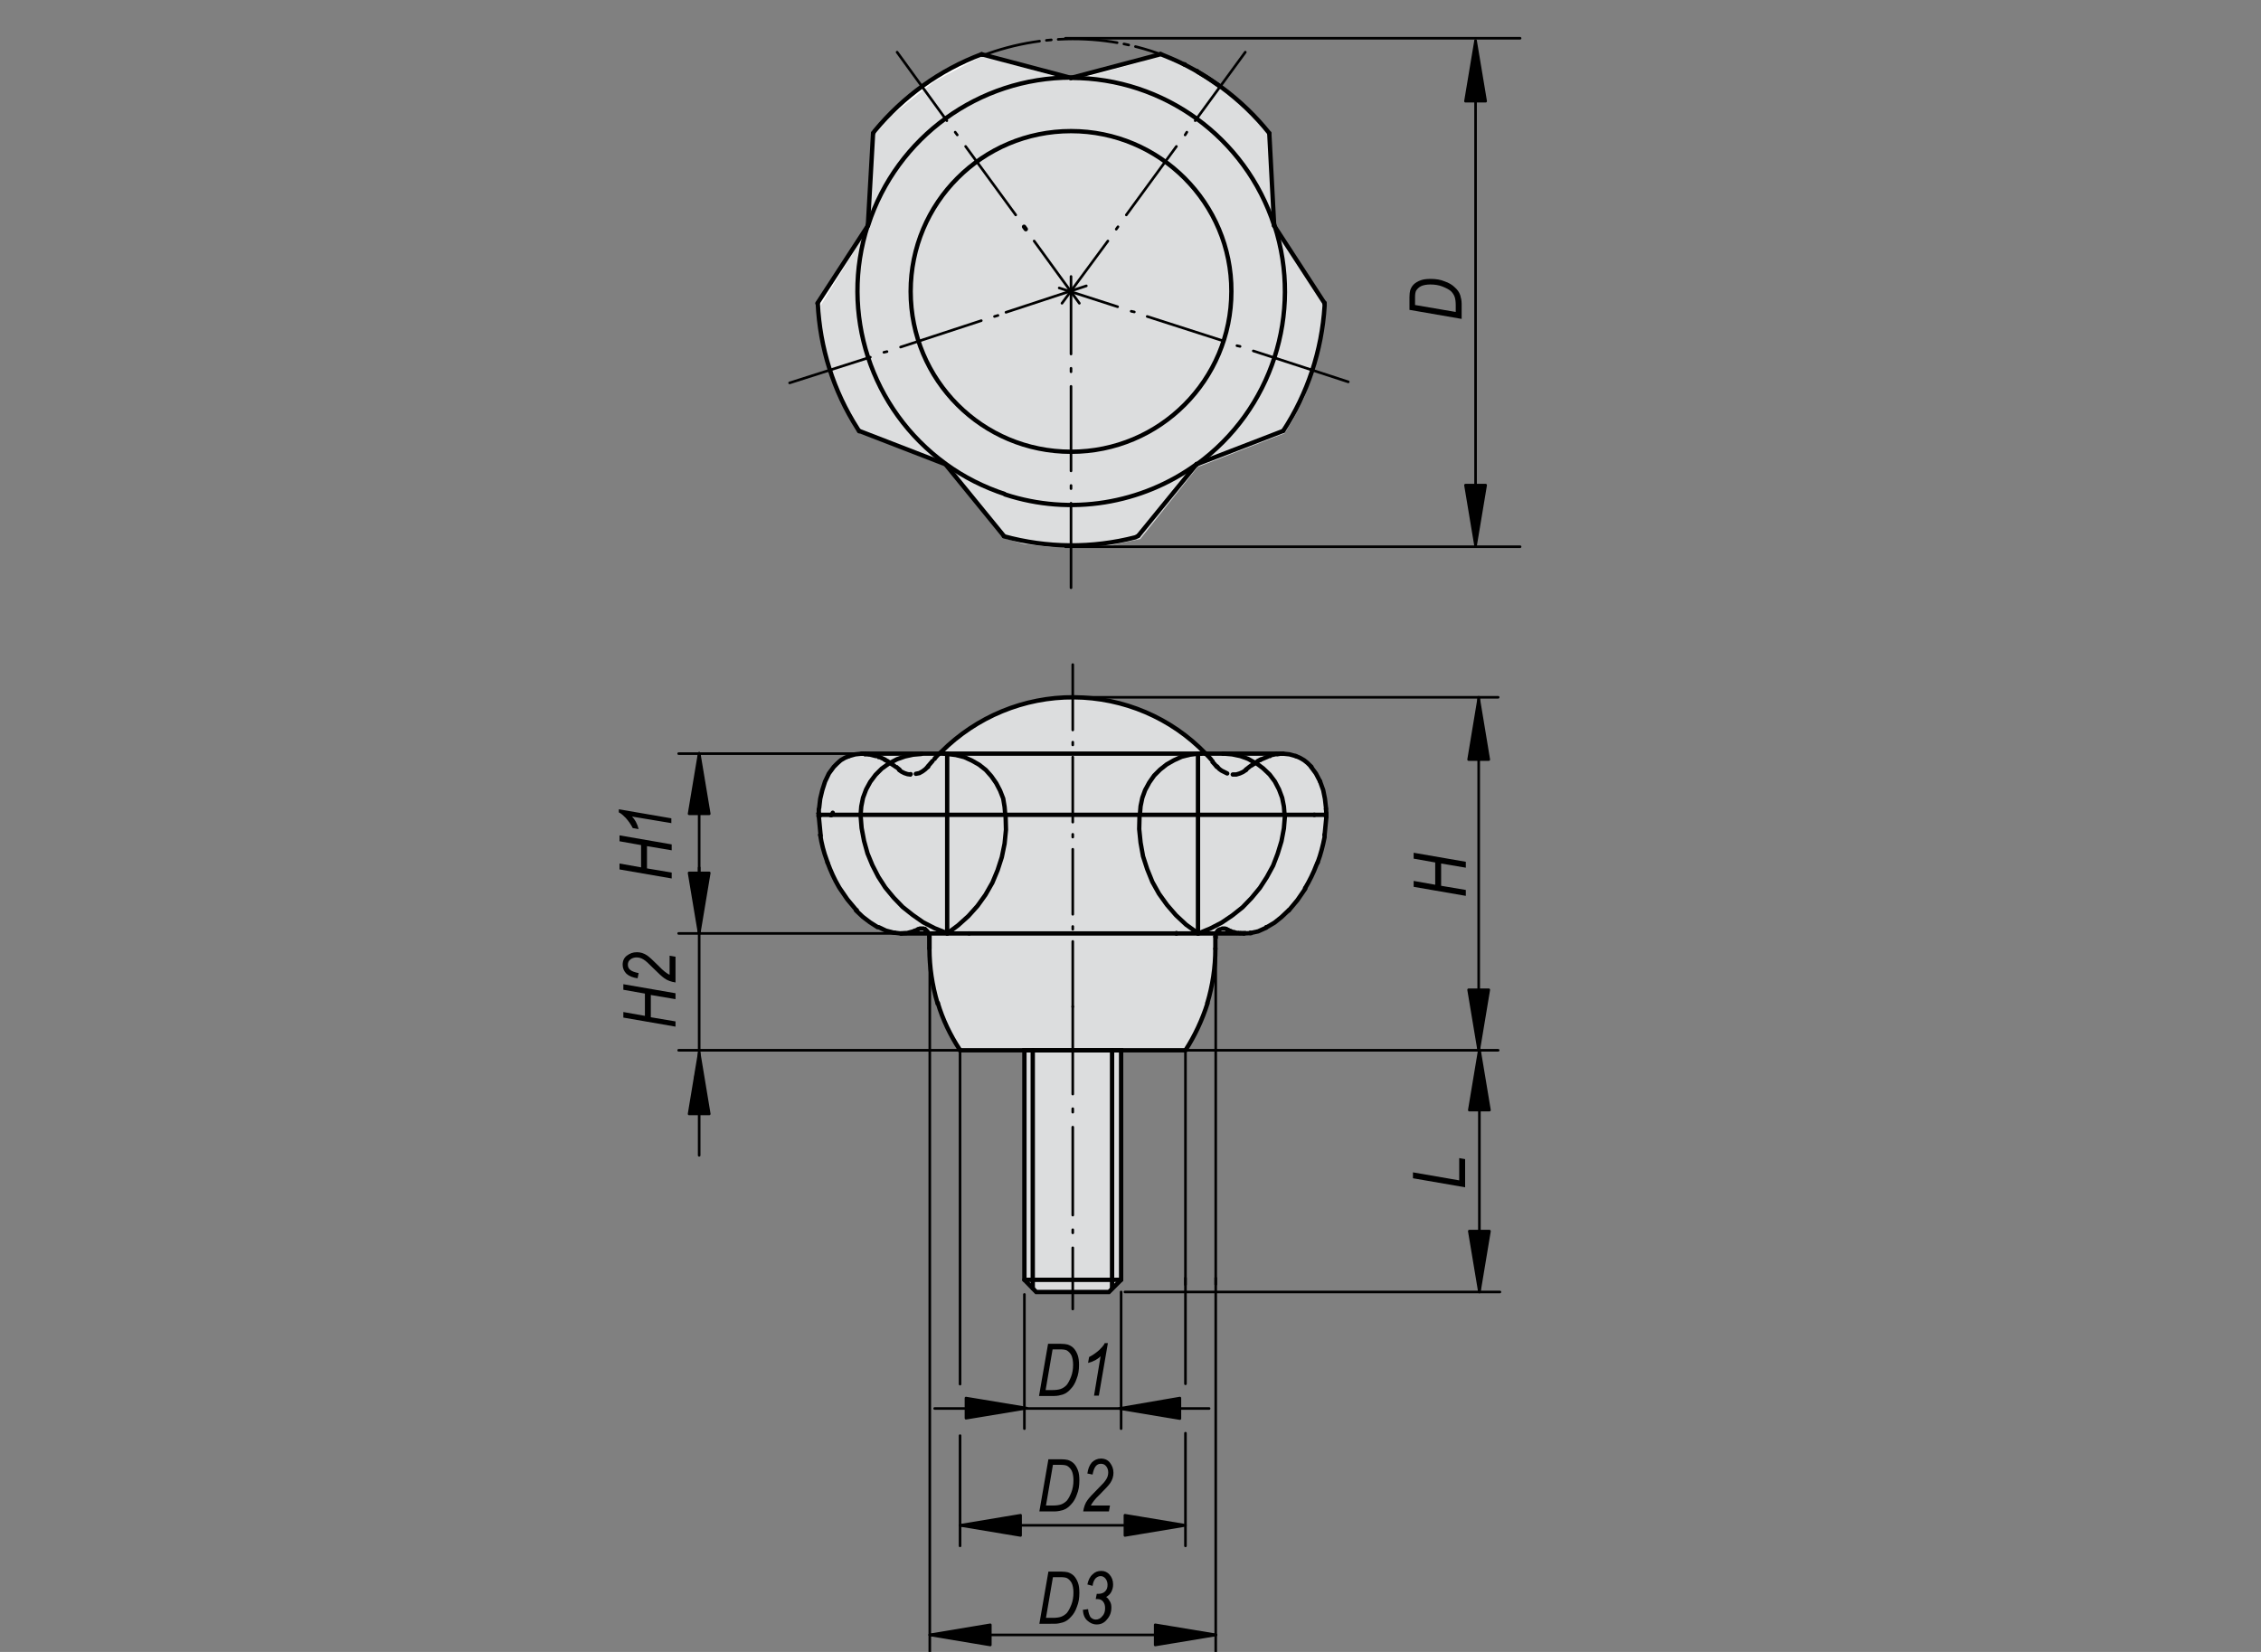 <?xml version="1.0" encoding="utf-8"?>
<!-- Generator: Adobe Illustrator 16.0.3, SVG Export Plug-In . SVG Version: 6.00 Build 0)  -->
<!DOCTYPE svg PUBLIC "-//W3C//DTD SVG 1.1//EN" "http://www.w3.org/Graphics/SVG/1.1/DTD/svg11.dtd">
<svg version="1.1" id="K0255-06253-501015X20" xmlns="http://www.w3.org/2000/svg" xmlns:xlink="http://www.w3.org/1999/xlink"
	 x="0px" y="0px" width="650px" height="475px" viewBox="0 0 650 475" enable-background="new 0 0 650 475" xml:space="preserve">
<rect x="0" y="0" width="650" height="475" fill="#808080" stroke="none"/>
<polygon fill="#FFFFFF" points="379.9,226.7 378.1,221.5 373.7,217.9 370.4,216.7 365.2,216.4 346.4,216.4 341.9,212.5 337.1,208.7 
	331.5,205.8 327,203.8 321,201.8 314.6,200.5 308.3,200.6 304.6,200.6 299.7,201.3 294.7,202.3 289.7,203.8 285.8,205.6 
	280.3,208.5 275.1,212.5 271.1,215.5 269.6,216.4 264.6,216.2 247,216.4 244.2,217.2 241.2,219 238.8,222.2 237,225.6 235.6,229.9 
	235.5,234.1 235.8,240.6 238,247.7 240.1,253.2 245,260 249.5,264.7 254.7,267.7 259.7,268.4 267.3,268.8 267.3,277.8 268.3,282.8 
	269.9,290.5 272.6,295.5 273.8,298 276.3,302.1 294.3,302.1 294.5,366.8 298,371.4 318.7,371.4 322.4,366.8 322.4,302.1 
	340.8,302.1 343.6,297.2 346.6,290.3 348.1,284.3 349.1,279.6 349.3,272.8 349.3,268.6 358.7,268.4 364.9,266.1 370.2,261.9 
	374.9,255.7 378.8,247.8 380.4,241.8 381.4,234.1 "/>
<polygon fill="#FFFFFF" points="235.4,87.2 235.4,94 237.1,101.2 238.8,106.7 241.4,113.4 245.1,121.1 246.8,123.7 271.6,133.4 
	288.7,154.1 293.8,155.6 301,156.5 309.7,156.6 317.8,156.3 327.3,154.3 343.9,133.5 368.8,123.8 371.3,119.8 374.5,113.4 
	376.7,107.4 379,98.7 380.4,91 380.7,86.8 366.2,64.9 365,38.1 359.8,32.6 352.9,26.6 344.6,20.9 337.9,17.5 333.5,15.4 307.7,22.5 
	282,15.4 274.9,19 268.4,22.5 261,28.2 255.8,32.4 250.8,38.1 249.1,64.9 "/>
<polygon fill="#DCDDDE" points="379.9,226.7 378.1,221.5 373.7,217.9 370.4,216.7 365.2,216.4 346.4,216.4 341.9,212.5 337.1,208.7 
	331.5,205.8 327,203.8 321,201.8 314.6,200.5 308.3,200.6 304.6,200.6 299.7,201.3 294.7,202.3 289.7,203.8 285.8,205.6 
	280.3,208.5 275.1,212.5 271.1,215.5 269.6,216.4 264.6,216.2 247,216.4 244.2,217.2 241.2,219 238.8,222.2 237,225.6 235.6,229.9 
	235.5,234.1 235.8,240.6 238,247.7 240.1,253.2 245,260 249.5,264.7 254.7,267.7 259.7,268.4 267.3,268.8 267.3,277.8 268.3,282.8 
	269.9,290.5 272.6,295.5 273.8,298 276.3,302.1 294.3,302.1 294.5,366.8 298,371.4 318.7,371.4 322.4,366.8 322.4,302.1 
	340.8,302.1 343.6,297.2 346.6,290.3 348.1,284.3 349.1,279.6 349.3,272.8 349.3,268.6 358.7,268.4 364.9,266.1 370.2,261.9 
	374.9,255.7 378.8,247.8 380.4,241.8 381.4,234.1 "/>
<polygon fill="#DCDDDE" points="235.9,87.9 235.9,94.8 237.5,102 239.2,107.5 241.9,114.2 245.6,121.9 247.2,124.4 272,134.1 
	289.1,154.9 294.3,156.4 301.5,157.2 310.2,157.4 318.2,157 327.8,155 344.3,134.3 369.3,124.6 371.8,120.5 375,114.2 377.1,108.2 
	379.5,99.4 380.8,91.8 381.2,87.6 366.6,65.6 365.4,38.9 360.2,33.3 353.4,27.3 345,21.6 338.3,18.3 334,16.1 308.2,23.3 
	282.4,16.1 275.4,19.8 268.8,23.3 261.5,29 256.3,33.2 251.3,38.9 249.6,65.6 "/>
<path fill="none" stroke="#000000" stroke-width="1.25" stroke-linecap="round" stroke-miterlimit="1.5" d="M307.9,37.7
	c-25.5,0-46.1,20.6-46.1,46.1c0,25.5,20.6,46.1,46.1,46.1c25.5,0,46.1-20.6,46.1-46.1C354.1,58.4,333.4,37.7,307.9,37.7"/>
<line fill="none" stroke="#000000" stroke-width="1.25" stroke-linecap="round" stroke-miterlimit="1.5" x1="249.5" y1="64.9" x2="251" y2="38.3"/>
<line fill="none" stroke="#000000" stroke-width="1.25" stroke-linecap="round" stroke-miterlimit="1.5" x1="249.5" y1="64.9" x2="235" y2="87.2"/>
<line fill="none" stroke="#000000" stroke-width="1.25" stroke-linecap="round" stroke-miterlimit="1.5" x1="271.8" y1="133.5" x2="247" y2="123.9"/>
<line fill="none" stroke="#000000" stroke-width="1.25" stroke-linecap="round" stroke-miterlimit="1.5" x1="344" y1="133.5" x2="327.2" y2="154.1"/>
<line fill="none" stroke="#000000" stroke-width="1.25" stroke-linecap="round" stroke-miterlimit="1.5" x1="366.3" y1="64.9" x2="380.8" y2="87.2"/>
<line fill="none" stroke="#000000" stroke-width="1.25" stroke-linecap="round" stroke-miterlimit="1.5" x1="307.9" y1="22.4" x2="333.6" y2="15.6"/>
<line fill="none" stroke="#000000" stroke-width="1.25" stroke-linecap="round" stroke-miterlimit="1.5" x1="271.8" y1="133.5" x2="288.6" y2="154.1"/>
<line fill="none" stroke="#000000" stroke-width="1.25" stroke-linecap="round" stroke-miterlimit="1.5" x1="344" y1="133.5" x2="368.9" y2="123.9"/>
<line fill="none" stroke="#000000" stroke-width="1.25" stroke-linecap="round" stroke-miterlimit="1.5" x1="366.3" y1="64.9" x2="364.9" y2="38.3"/>
<line fill="none" stroke="#000000" stroke-width="1.25" stroke-linecap="round" stroke-miterlimit="1.5" x1="307.9" y1="22.4" x2="282.2" y2="15.6"/>
<path fill="none" stroke="#000000" stroke-width="1.25" stroke-linecap="round" stroke-miterlimit="1.5" d="M368.9,123.9
	c7-10.7,11.1-23.1,11.9-35.9l0-0.9"/>
<path fill="none" stroke="#000000" stroke-width="1.25" stroke-linecap="round" stroke-miterlimit="1.5" d="M364.9,38.3
	c-8-10-18.5-17.7-30.4-22.4l-0.9-0.4"/>
<path fill="none" stroke="#000000" stroke-width="1.25" stroke-linecap="round" stroke-miterlimit="1.5" d="M282.2,15.6
	c-12,4.5-22.5,12.1-30.7,22l-0.5,0.7"/>
<path fill="none" stroke="#000000" stroke-width="1.25" stroke-linecap="round" stroke-miterlimit="1.5" d="M235.1,87.2
	c0.6,12.8,4.5,25.2,11.4,36l0.5,0.8"/>
<path fill="none" stroke="#000000" stroke-width="1.25" stroke-linecap="round" stroke-miterlimit="1.5" d="M288.6,154.2
	c12.4,3.4,25.4,3.5,37.8,0.3l0.8-0.4"/>
<path fill="none" stroke="#000000" stroke-width="1.25" stroke-linecap="round" stroke-miterlimit="1.5" d="M237.9,248
	c0.9,2.4,1.9,4.7,3.2,6.9l0.3,0.5l2.2,3.2l2.5,3l0.2,0.1"/>
<polyline fill="none" stroke="#000000" stroke-width="1.25" stroke-linecap="round" stroke-miterlimit="1.5" points="246.1,261.8 
	248,263.6 250.1,265.2 252.3,266.6 252.6,266.6 254.7,267.6 257,268.2 257.2,268.2 "/>
<path fill="none" stroke="#000000" stroke-width="1.25" stroke-linecap="round" stroke-miterlimit="1.5" d="M235.8,240.1
	c0.4,2.5,1,4.9,1.9,7.3l0.2,0.6"/>
<path fill="none" stroke="#000000" stroke-width="1.25" stroke-linecap="round" stroke-miterlimit="1.5" d="M378.8,248
	c0.9-2.4,1.5-4.8,2-7.3l0-0.7"/>
<path fill="none" stroke="#000000" stroke-width="1.25" stroke-linecap="round" stroke-miterlimit="1.5" d="M375.2,255.4
	c1.3-2.2,2.4-4.4,3.3-6.8l0.3-0.6"/>
<polyline fill="none" stroke="#000000" stroke-width="1.25" stroke-linecap="round" stroke-miterlimit="1.5" points="370.5,261.8 
	373,258.8 375.2,255.6 375.2,255.4 "/>
<polyline fill="none" stroke="#000000" stroke-width="1.25" stroke-linecap="round" stroke-miterlimit="1.5" points="364.2,266.6 
	366.4,265.3 368.4,263.7 370.3,261.9 370.5,261.7 "/>
<polyline fill="none" stroke="#000000" stroke-width="1.25" stroke-linecap="round" stroke-miterlimit="1.5" points="359.4,268.3 
	361.7,267.8 363.9,266.8 364,266.6 "/>
<line fill="none" stroke="#000000" stroke-width="1.25" stroke-linecap="round" stroke-miterlimit="1.5" x1="259.1" y1="268.4" x2="267" y2="268.4"/>
<polyline fill="none" stroke="#000000" stroke-width="1.25" stroke-linecap="round" stroke-miterlimit="1.5" points="257.2,268.2 
	258.9,268.4 259.1,268.4 "/>
<polyline fill="none" stroke="#000000" stroke-width="1.25" stroke-linecap="round" stroke-miterlimit="1.5" points="267.2,269.3 
	267.2,269 267.1,268.6 267,268.4 267,268.4 "/>
<line fill="none" stroke="#000000" stroke-width="1.25" stroke-linecap="round" stroke-miterlimit="1.5" x1="267.2" y1="269.3" x2="267.2" y2="272.8"/>
<polyline fill="none" stroke="#000000" stroke-width="1.25" stroke-linecap="round" stroke-miterlimit="1.5" points="349.6,268.4 
	349.5,268.7 349.5,269 349.5,269.3 349.4,269.3 "/>
<polyline fill="none" stroke="#000000" stroke-width="1.25" stroke-linecap="round" stroke-miterlimit="1.5" points="357.6,268.4 
	359.4,268.3 359.4,268.2 "/>
<line fill="none" stroke="#000000" stroke-width="1.25" stroke-linecap="round" stroke-miterlimit="1.5" x1="349.6" y1="268.4" x2="357.6" y2="268.4"/>
<polyline fill="none" stroke="#000000" stroke-width="1.25" stroke-linecap="round" stroke-miterlimit="1.5" points="235.4,234.8 
	235.9,240 235.8,240 "/>
<polyline fill="none" stroke="#000000" stroke-width="1.25" stroke-linecap="round" stroke-miterlimit="1.5" points="327.6,234.4 
	327.5,238.4 327.9,242.3 328.6,246.2 329.8,249.9 331.3,253.6 333.2,257 335.5,260.2 338.1,263.2 341,265.9 344.2,268.2 
	344.4,268.4 "/>
<polyline fill="none" stroke="#000000" stroke-width="1.25" stroke-linecap="round" stroke-miterlimit="1.5" points="272.3,268.4 
	275.4,266.1 278.4,263.4 281,260.5 283.3,257.3 285.3,253.8 286.8,250.2 288,246.5 288.8,242.6 289.2,238.6 289.1,234.7 289,234.3 
	"/>
<polyline fill="none" stroke="#000000" stroke-width="1.25" stroke-linecap="round" stroke-miterlimit="1.5" points="344.5,268.4 
	347.9,267 351.2,265.3 354.3,263.2 357.2,260.9 359.8,258.2 362.2,255.3 364.2,252.2 366,248.9 367.3,245.5 368.4,241.9 
	369.1,238.2 369.4,234.5 369.2,234.3 "/>
<polyline fill="none" stroke="#000000" stroke-width="1.25" stroke-linecap="round" stroke-miterlimit="1.5" points="247.4,234.4 
	247.7,238.1 248.4,241.8 249.4,245.4 250.8,248.8 252.5,252.1 254.5,255.2 256.9,258.1 259.5,260.8 262.4,263.1 265.4,265.2 
	268.7,266.9 272.2,268.3 272.3,268.4 "/>
<polyline fill="none" stroke="#000000" stroke-width="1.25" stroke-linecap="round" stroke-miterlimit="1.5" points="380.8,240.1 
	381.3,235 381.3,234.8 "/>
<polyline fill="none" stroke="#000000" stroke-width="1.25" stroke-linecap="round" stroke-miterlimit="1.5" points="267,268.4 
	272.3,268.4 278.6,268.4 "/>
<line fill="none" stroke="#000000" stroke-width="1.25" stroke-linecap="round" stroke-miterlimit="1.5" x1="344.4" y1="268.4" x2="349.6" y2="268.4"/>
<line fill="none" stroke="#000000" stroke-width="1.25" stroke-linecap="round" stroke-miterlimit="1.5" x1="344.4" y1="268.4" x2="344.4" y2="234.3"/>
<line fill="none" stroke="#000000" stroke-width="1.25" stroke-linecap="round" stroke-miterlimit="1.5" x1="272.3" y1="268.4" x2="272.3" y2="234.3"/>
<polyline fill="none" stroke="#000000" stroke-width="1.25" stroke-linecap="round" stroke-miterlimit="1.5" points="235.7,234.3 
	235.6,234.3 235.6,234.4 235.5,234.4 235.4,234.5 235.4,234.5 235.3,234.6 235.3,234.7 235.3,234.8 235.3,234.9 235.3,234.9 
	235.3,234.8 "/>
<polyline fill="none" stroke="#000000" stroke-width="1.25" stroke-linecap="round" stroke-miterlimit="1.5" points="381.3,234.8 
	381.3,234.8 381.3,234.7 381.3,234.6 381.2,234.5 381.2,234.5 381.1,234.4 381,234.4 380.9,234.3 380.9,234.3 380.8,234.3 
	380.8,234.3 "/>
<polyline fill="none" stroke="#000000" stroke-width="1.25" stroke-linecap="round" stroke-miterlimit="1.5" points="238.8,234.4 
	238.9,234.4 239,234.3 239.1,234.3 239.2,234.2 239.3,234.1 239.3,234 239.4,233.9 239.4,233.8 239.4,233.7 239.4,233.7 "/>
<line fill="none" stroke="#000000" stroke-width="1.25" stroke-linecap="round" stroke-miterlimit="1.5" x1="377.8" y1="234.3" x2="377.9" y2="234.3"/>
<line fill="none" stroke="#000000" stroke-width="1.25" stroke-linecap="round" stroke-miterlimit="1.5" x1="344.4" y1="268.4" x2="338.2" y2="268.4"/>
<polyline fill="none" stroke="#000000" stroke-width="1.25" stroke-linecap="round" stroke-miterlimit="1.5" points="267.2,269.3 
	267.2,272.8 267.2,269.3 "/>
<line fill="none" stroke="#000000" stroke-width="1.25" stroke-linecap="round" stroke-miterlimit="1.5" x1="349.4" y1="269.3" x2="349.4" y2="272.8"/>
<path fill="none" stroke="#000000" stroke-width="1.25" stroke-linecap="round" stroke-miterlimit="1.5" d="M347.1,288.4
	c1.5-5,2.3-10.3,2.3-15.6l0,0"/>
<path fill="none" stroke="#000000" stroke-width="1.25" stroke-linecap="round" stroke-miterlimit="1.5" d="M340.8,302
	c2.7-4.2,4.8-8.7,6.3-13.4l0-0.1"/>
<line fill="none" stroke="#000000" stroke-width="1.25" stroke-linecap="round" stroke-miterlimit="1.5" x1="275.9" y1="302" x2="340.8" y2="302"/>
<line fill="none" stroke="#000000" stroke-width="1.25" stroke-linecap="round" stroke-miterlimit="1.5" x1="338.2" y1="268.4" x2="278.6" y2="268.4"/>
<path fill="none" stroke="#000000" stroke-width="1.25" stroke-linecap="round" stroke-miterlimit="1.5" d="M269.6,288.4
	c1.4,4.7,3.6,9.3,6.3,13.4l0.1,0.2"/>
<path fill="none" stroke="#000000" stroke-width="1.25" stroke-linecap="round" stroke-miterlimit="1.5" d="M267.2,272.8
	c0,5.3,0.8,10.5,2.3,15.6l0.1,0"/>
<polyline fill="none" stroke="#000000" stroke-width="1.25" stroke-linecap="round" stroke-miterlimit="1.5" points="244.1,217.4 
	245.9,216.9 247.8,216.7 247.8,216.7 "/>
<polyline fill="none" stroke="#000000" stroke-width="1.25" stroke-linecap="round" stroke-miterlimit="1.5" points="244.1,217.4 
	242.9,217.9 241.7,218.6 240.7,219.5 239.7,220.5 239.7,220.5 238.3,222.4 237.3,224.5 237.2,224.7 236.4,227.2 235.8,229.7 
	235.5,232.3 235.4,232.6 235.4,233.9 235.3,233.9 "/>
<polyline fill="none" stroke="#000000" stroke-width="1.25" stroke-linecap="round" stroke-miterlimit="1.5" points="372.5,217.4 
	370.7,216.9 368.8,216.7 368.8,216.7 "/>
<polyline fill="none" stroke="#000000" stroke-width="1.25" stroke-linecap="round" stroke-miterlimit="1.5" points="372.5,217.4 
	373.7,217.9 374.9,218.6 375.9,219.4 376.9,220.4 377,220.5 "/>
<polyline fill="none" stroke="#000000" stroke-width="1.25" stroke-linecap="round" stroke-miterlimit="1.5" points="379.5,224.7 
	380.4,227.2 380.9,229.7 381.2,232.3 381.2,232.6 "/>
<polyline fill="none" stroke="#000000" stroke-width="1.25" stroke-linecap="round" stroke-miterlimit="1.5" points="376.9,220.5 
	378.3,222.4 379.4,224.5 379.5,224.7 "/>
<line fill="none" stroke="#000000" stroke-width="1.25" stroke-linecap="round" stroke-miterlimit="1.5" x1="346.6" y1="216.7" x2="351.6" y2="216.7"/>
<path fill="none" stroke="#000000" stroke-width="1.25" stroke-linecap="round" stroke-miterlimit="1.5" d="M346.6,216.7
	c-9.9-10.3-23.6-16.1-37.9-16.2c-14.3-0.1-28,5.6-38.1,15.7l-0.6,0.5"/>
<line fill="none" stroke="#000000" stroke-width="1.25" stroke-linecap="round" stroke-miterlimit="1.5" x1="351.6" y1="216.7" x2="368.8" y2="216.7"/>
<polyline fill="none" stroke="#000000" stroke-width="1.25" stroke-linecap="round" stroke-miterlimit="1.5" points="381.2,232.6 
	381.3,233.9 381.3,233.9 "/>
<polyline fill="none" stroke="#000000" stroke-width="1.25" stroke-linecap="round" stroke-miterlimit="1.5" points="247.8,216.7 
	265,216.7 270,216.7 271.4,216.7 272.3,216.7 344.4,216.7 345.3,216.7 346.6,216.7 "/>
<line fill="none" stroke="#000000" stroke-width="1.25" stroke-linecap="round" stroke-miterlimit="1.5" x1="344.4" y1="234.3" x2="344.4" y2="216.7"/>
<line fill="none" stroke="#000000" stroke-width="1.25" stroke-linecap="round" stroke-miterlimit="1.5" x1="272.3" y1="216.7" x2="272.3" y2="216.7"/>
<line fill="none" stroke="#000000" stroke-width="1.25" stroke-linecap="round" stroke-miterlimit="1.5" x1="272.3" y1="216.7" x2="272.3" y2="234.3"/>
<polyline fill="none" stroke="#000000" stroke-width="1.25" stroke-linecap="round" stroke-miterlimit="1.5" points="345.3,216.7 
	344.7,216.7 344.4,216.7 "/>
<polyline fill="none" stroke="#000000" stroke-width="1.25" stroke-linecap="round" stroke-miterlimit="1.5" points="344.5,216.7 
	342.1,217 339.7,217.6 337.5,218.6 335.4,219.8 333.5,221.3 331.8,223 330.4,225 329.2,227.2 328.4,229.4 327.9,231.8 327.7,234.2 
	327.6,234.3 "/>
<polyline fill="none" stroke="#000000" stroke-width="1.25" stroke-linecap="round" stroke-miterlimit="1.5" points="289,234.4 
	288.8,232 288.4,229.6 287.5,227.3 286.4,225.2 285,223.2 283.4,221.4 281.5,219.9 279.4,218.7 277.2,217.7 274.8,217.1 
	272.4,216.8 272.3,216.7 271.6,216.7 271.4,216.7 "/>
<polyline fill="none" stroke="#000000" stroke-width="1.25" stroke-linecap="round" stroke-miterlimit="1.5" points="369.3,234.4 
	369.1,231.9 368.6,229.4 367.7,227 366.5,224.7 365,222.7 363.1,220.9 361.1,219.4 360.9,219.4 358.8,218.2 356.6,217.4 
	354.2,216.9 351.9,216.7 351.6,216.7 "/>
<polyline fill="none" stroke="#000000" stroke-width="1.25" stroke-linecap="round" stroke-miterlimit="1.5" points="247.4,234.4 
	247.6,231.9 248.1,229.4 249,227 250.2,224.8 251.7,222.8 253.5,221 255.6,219.5 255.8,219.4 257.9,218.3 260.2,217.5 262.5,217 
	264.8,216.8 265,216.7 "/>
<polyline fill="none" stroke="#000000" stroke-width="1.25" stroke-linecap="round" stroke-miterlimit="1.5" points="381.3,233.9 
	381.3,234 381.3,234.1 381.3,234.1 381.2,234.2 381.1,234.3 381.1,234.3 381,234.4 380.9,234.4 380.8,234.4 380.9,234.3 "/>
<polyline fill="none" stroke="#000000" stroke-width="1.25" stroke-linecap="round" stroke-miterlimit="1.5" points="235.7,234.3 
	235.7,234.3 235.6,234.3 235.5,234.2 235.5,234.2 235.5,234.1 235.4,234 235.4,234 235.4,233.9 235.4,233.8 235.3,233.9 "/>
<line fill="none" stroke="#000000" stroke-width="1.25" stroke-linecap="round" stroke-miterlimit="1.5" x1="235.8" y1="234.3" x2="381" y2="234.3"/>
<polyline fill="none" stroke="#000000" stroke-width="1.25" stroke-linecap="round" stroke-miterlimit="1.5" points="308.4,302 
	322.3,302 322.3,368 318.8,371.5 297.9,371.5 294.5,368 294.5,302 308.4,302 "/>
<line fill="none" stroke="#000000" stroke-width="1.25" stroke-linecap="round" stroke-miterlimit="1.5" x1="322.3" y1="368" x2="294.5" y2="368"/>
<polyline fill="none" stroke="#000000" stroke-width="1.25" stroke-linecap="round" stroke-miterlimit="1.5" points="262.7,267.8 
	263,267.6 263.1,267.6 "/>
<polyline fill="none" stroke="#000000" stroke-width="1.25" stroke-linecap="round" stroke-miterlimit="1.5" points="263.4,267.5 
	263.8,267.3 263.8,267.3 "/>
<polyline fill="none" stroke="#000000" stroke-width="1.25" stroke-linecap="round" stroke-miterlimit="1.5" points="259,268.4 
	260.3,268.3 260.5,268.3 "/>
<polyline fill="none" stroke="#000000" stroke-width="1.25" stroke-linecap="round" stroke-miterlimit="1.5" points="261.1,268.2 
	262.6,267.8 262.7,267.8 "/>
<polyline fill="none" stroke="#000000" stroke-width="1.25" stroke-linecap="round" stroke-miterlimit="1.5" points="352.8,267.3 
	353.1,267.4 353.2,267.5 "/>
<polyline fill="none" stroke="#000000" stroke-width="1.25" stroke-linecap="round" stroke-miterlimit="1.5" points="353.4,267.6 
	353.8,267.7 353.9,267.8 354.5,268 354.7,268 "/>
<polyline fill="none" stroke="#000000" stroke-width="1.25" stroke-linecap="round" stroke-miterlimit="1.5" points="355,268.1 
	355.8,268.3 355.8,268.2 356.4,268.3 356.5,268.3 "/>
<polyline fill="none" stroke="#000000" stroke-width="1.25" stroke-linecap="round" stroke-miterlimit="1.5" points="356.8,268.3 
	357.6,268.3 357.6,268.4 "/>
<polyline fill="none" stroke="#000000" stroke-width="1.25" stroke-linecap="round" stroke-miterlimit="1.5" points="267,268.4 
	266.8,268.1 266.6,267.8 266.4,267.6 266.1,267.3 266,267.4 "/>
<polyline fill="none" stroke="#000000" stroke-width="1.25" stroke-linecap="round" stroke-miterlimit="1.5" points="265.5,267 
	265.2,267 264.9,267 264.5,267 264.2,267.1 263.9,267.2 263.8,267.3 "/>
<polyline fill="none" stroke="#000000" stroke-width="1.25" stroke-linecap="round" stroke-miterlimit="1.5" points="352.8,267.3 
	352.5,267.1 352.1,267 351.8,267 351.4,267 351.4,267 "/>
<polyline fill="none" stroke="#000000" stroke-width="1.25" stroke-linecap="round" stroke-miterlimit="1.5" points="350.8,267.2 
	350.5,267.3 350.2,267.5 350,267.7 349.8,268 349.6,268.3 349.6,268.4 "/>
<polyline fill="none" stroke="#000000" stroke-width="1.25" stroke-linecap="round" stroke-miterlimit="1.5" points="254.4,218.4 
	252.7,217.6 252.6,217.7 "/>
<polyline fill="none" stroke="#000000" stroke-width="1.25" stroke-linecap="round" stroke-miterlimit="1.5" points="251.8,217.4 
	249.8,216.9 249.6,216.8 "/>
<polyline fill="none" stroke="#000000" stroke-width="1.25" stroke-linecap="round" stroke-miterlimit="1.5" points="367,216.8 
	365.2,217.2 365.1,217.4 "/>
<polyline fill="none" stroke="#000000" stroke-width="1.25" stroke-linecap="round" stroke-miterlimit="1.5" points="364.4,217.6 
	362.5,218.4 362.4,218.5 "/>
<polyline fill="none" stroke="#000000" stroke-width="1.25" stroke-linecap="round" stroke-miterlimit="1.5" points="249.6,216.9 
	249,216.9 249,216.8 "/>
<polyline fill="none" stroke="#000000" stroke-width="1.25" stroke-linecap="round" stroke-miterlimit="1.5" points="248.7,216.7 
	247.9,216.7 247.8,216.7 "/>
<polyline fill="none" stroke="#000000" stroke-width="1.25" stroke-linecap="round" stroke-miterlimit="1.5" points="349.9,220.4 
	350.5,221.1 351.2,221.6 352,222 352.8,222.4 352.8,222.4 "/>
<polyline fill="none" stroke="#000000" stroke-width="1.25" stroke-linecap="round" stroke-miterlimit="1.5" points="354.4,222.7 
	355.4,222.7 356.4,222.4 357.3,222 358.2,221.4 358.2,221.3 "/>
<path fill="none" stroke="#000000" stroke-width="1.25" stroke-linecap="round" stroke-miterlimit="1.5" d="M349.8,220.5
	c-0.4-0.5-0.8-1-1.2-1.4l0-0.2"/>
<path fill="none" stroke="#000000" stroke-width="1.25" stroke-linecap="round" stroke-miterlimit="1.5" d="M348.2,218.4
	c-0.4-0.5-0.8-0.9-1.3-1.4l-0.3-0.3"/>
<polyline fill="none" stroke="#000000" stroke-width="1.25" stroke-linecap="round" stroke-miterlimit="1.5" points="258.5,221.4 
	259.2,221.9 260,222.3 260.9,222.6 261.7,222.7 261.8,222.6 "/>
<polyline fill="none" stroke="#000000" stroke-width="1.25" stroke-linecap="round" stroke-miterlimit="1.5" points="263.3,222.5 
	264.3,222.3 265.2,221.8 266,221.2 266.7,220.5 266.8,220.5 "/>
<path fill="none" stroke="#000000" stroke-width="1.25" stroke-linecap="round" stroke-miterlimit="1.5" d="M270,216.7
	c-0.4,0.4-0.9,0.9-1.3,1.4l0,0.1"/>
<path fill="none" stroke="#000000" stroke-width="1.25" stroke-linecap="round" stroke-miterlimit="1.5" d="M268.1,218.8
	c-0.4,0.5-0.8,0.9-1.2,1.4l-0.2,0.3"/>
<polyline fill="none" stroke="#000000" stroke-width="1.25" stroke-linecap="round" stroke-miterlimit="1.5" points="368.8,216.7 
	368.2,216.7 368.2,216.7 "/>
<polyline fill="none" stroke="#000000" stroke-width="1.25" stroke-linecap="round" stroke-miterlimit="1.5" points="367.7,216.8 
	367,216.9 367,216.8 "/>
<polyline fill="none" stroke="#000000" stroke-width="1.25" stroke-linecap="round" stroke-miterlimit="1.5" points="255.8,219.4 
	255.5,219.1 255.2,218.9 "/>
<polyline fill="none" stroke="#000000" stroke-width="1.25" stroke-linecap="round" stroke-miterlimit="1.5" points="255,218.8 
	254.6,218.6 254.4,218.5 "/>
<polyline fill="none" stroke="#000000" stroke-width="1.25" stroke-linecap="round" stroke-miterlimit="1.5" points="258.6,221.3 
	257.5,220.4 257.5,220.5 "/>
<polyline fill="none" stroke="#000000" stroke-width="1.25" stroke-linecap="round" stroke-miterlimit="1.5" points="257.1,220.2 
	256,219.5 255.8,219.4 "/>
<polyline fill="none" stroke="#000000" stroke-width="1.25" stroke-linecap="round" stroke-miterlimit="1.5" points="362.4,218.4 
	362,218.6 361.7,218.8 "/>
<polyline fill="none" stroke="#000000" stroke-width="1.25" stroke-linecap="round" stroke-miterlimit="1.5" points="361.5,218.9 
	361.2,219.2 360.9,219.4 359.8,220.1 359.7,220.1 "/>
<polyline fill="none" stroke="#000000" stroke-width="1.25" stroke-linecap="round" stroke-miterlimit="1.5" points="359.3,220.4 
	358.3,221.2 358.2,221.3 "/>
<line fill="none" stroke="#000000" stroke-width="0.75" stroke-linecap="round" stroke-miterlimit="1.5" x1="425.3" y1="371.5" x2="425.3" y2="302"/>
<line fill="none" stroke="#000000" stroke-width="0.75" stroke-linecap="round" stroke-miterlimit="1.5" x1="323.4" y1="371.5" x2="431.2" y2="371.5"/>
<polyline fill="none" stroke="#000000" stroke-width="0.75" stroke-linecap="round" stroke-miterlimit="1.5" points="286.5,405 
	286.5,403.9 292,405 286.5,405.9 286.5,405 "/>
<polyline fill="none" stroke="#000000" stroke-width="0.75" stroke-linecap="round" stroke-miterlimit="1.5" points="286.9,405 
	286.9,404.4 289.6,405 286.9,405.5 286.9,405 "/>
<line fill="none" stroke="#000000" stroke-width="0.75" stroke-linecap="round" stroke-miterlimit="1.5" x1="294.5" y1="405" x2="268.7" y2="405"/>
<polyline fill="none" stroke="#000000" stroke-width="0.75" stroke-linecap="round" stroke-miterlimit="1.5" points="330.3,405 
	330.3,405.9 324.6,405 330.3,403.9 330.3,405 "/>
<polyline fill="none" stroke="#000000" stroke-width="0.75" stroke-linecap="round" stroke-miterlimit="1.5" points="329.8,405 
	329.8,405.5 327,405 329.8,404.4 329.8,405 "/>
<line fill="none" stroke="#000000" stroke-width="0.75" stroke-linecap="round" stroke-miterlimit="1.5" x1="322.3" y1="405" x2="338.7" y2="405"/>
<line fill="none" stroke="#000000" stroke-width="0.75" stroke-linecap="round" stroke-miterlimit="1.5" x1="347.6" y1="405" x2="294.5" y2="405"/>
<line fill="none" stroke="#000000" stroke-width="0.75" stroke-linecap="round" stroke-miterlimit="1.5" x1="294.5" y1="372.2" x2="294.5" y2="410.8"/>
<line fill="none" stroke="#000000" stroke-width="0.75" stroke-linecap="round" stroke-miterlimit="1.5" x1="322.3" y1="371.5" x2="322.3" y2="410.8"/>
<polyline fill="none" stroke="#000000" stroke-width="0.75" stroke-linecap="round" stroke-miterlimit="1.5" points="201,310 
	199.9,310 201,304.4 201.9,310 201,310 "/>
<polyline fill="none" stroke="#000000" stroke-width="0.75" stroke-linecap="round" stroke-miterlimit="1.5" points="201,309.6 
	200.5,309.6 201,306.7 201.4,309.6 201,309.6 "/>
<line fill="none" stroke="#000000" stroke-width="0.75" stroke-linecap="round" stroke-miterlimit="1.5" x1="201" y1="302" x2="201" y2="332.2"/>
<polyline fill="none" stroke="#000000" stroke-width="0.75" stroke-linecap="round" stroke-miterlimit="1.5" points="201,260.8 
	201.4,260.8 201,263.6 200.5,260.8 201,260.8 "/>
<line fill="none" stroke="#000000" stroke-width="0.75" stroke-linecap="round" stroke-miterlimit="1.5" x1="201" y1="268.4" x2="201" y2="249.5"/>
<line fill="none" stroke="#000000" stroke-width="0.75" stroke-linecap="round" stroke-miterlimit="1.5" x1="201" y1="268.4" x2="201" y2="302"/>
<line fill="none" stroke="#000000" stroke-width="0.75" stroke-linecap="round" stroke-miterlimit="1.5" x1="308.4" y1="302" x2="195.1" y2="302"/>
<line fill="none" stroke="#000000" stroke-width="0.75" stroke-linecap="round" stroke-miterlimit="1.5" x1="267" y1="268.4" x2="195.1" y2="268.4"/>
<line fill="none" stroke="#000000" stroke-width="0.75" stroke-linecap="round" stroke-miterlimit="1.5" x1="425.1" y1="302" x2="425.1" y2="200.5"/>
<line fill="none" stroke="#000000" stroke-width="0.75" stroke-linecap="round" stroke-miterlimit="1.5" x1="308.4" y1="302" x2="430.7" y2="302"/>
<line fill="none" stroke="#000000" stroke-width="0.75" stroke-linecap="round" stroke-miterlimit="1.5" x1="308.4" y1="200.5" x2="430.7" y2="200.5"/>
<polyline fill="none" stroke="#000000" stroke-width="0.75" stroke-linecap="round" stroke-miterlimit="1.5" points="332.8,438.6 
	332.8,437.6 338.4,438.6 332.8,439.6 332.8,438.6 "/>
<polyline fill="none" stroke="#000000" stroke-width="0.75" stroke-linecap="round" stroke-miterlimit="1.5" points="333.3,438.6 
	333.3,438.1 336,438.6 333.3,439.2 333.3,438.6 "/>
<polyline fill="none" stroke="#000000" stroke-width="0.75" stroke-linecap="round" stroke-miterlimit="1.5" points="283.6,438.6 
	283.6,439.2 280.7,438.6 283.6,438.1 283.6,438.6 "/>
<line fill="none" stroke="#000000" stroke-width="0.75" stroke-linecap="round" stroke-miterlimit="1.5" x1="276" y1="438.6" x2="339.2" y2="438.6"/>
<line fill="none" stroke="#000000" stroke-width="0.75" stroke-linecap="round" stroke-miterlimit="1.5" x1="276" y1="412.8" x2="276" y2="444.5"/>
<line fill="none" stroke="#000000" stroke-width="0.75" stroke-linecap="round" stroke-miterlimit="1.5" x1="340.8" y1="367.5" x2="340.8" y2="397.9"/>
<line fill="none" stroke="#000000" stroke-width="0.75" stroke-linecap="round" stroke-miterlimit="1.5" x1="340.8" y1="301.8" x2="340.8" y2="369.4"/>
<polyline fill="none" stroke="#000000" stroke-width="0.75" stroke-linecap="round" stroke-miterlimit="1.5" points="341.9,470.1 
	341.9,469.6 344.7,470.1 341.9,470.6 341.9,470.1 "/>
<polyline fill="none" stroke="#000000" stroke-width="0.75" stroke-linecap="round" stroke-miterlimit="1.5" points="274.8,470.1 
	274.8,470.6 272.1,470.1 274.8,469.6 274.8,470.1 "/>
<line fill="none" stroke="#000000" stroke-width="0.75" stroke-linecap="round" stroke-miterlimit="1.5" x1="267.3" y1="470.1" x2="349.5" y2="470.1"/>
<line fill="none" stroke="#000000" stroke-width="0.75" stroke-linecap="round" stroke-miterlimit="1.5" x1="267.3" y1="272.5" x2="267.3" y2="476.2"/>
<line fill="none" stroke="#000000" stroke-width="0.75" stroke-linecap="round" stroke-miterlimit="1.5" x1="349.5" y1="367.5" x2="349.5" y2="475.7"/>
<line fill="none" stroke="#000000" stroke-width="0.75" stroke-linecap="round" stroke-miterlimit="1.5" x1="349.5" y1="272.8" x2="349.5" y2="369.3"/>
<polyline fill="none" stroke="#000000" stroke-width="0.75" stroke-linecap="round" stroke-miterlimit="1.5" points="201,224.3 
	200.5,224.3 201,221.5 201.4,224.3 201,224.3 "/>
<polyline fill="none" stroke="#000000" stroke-width="0.75" stroke-linecap="round" stroke-miterlimit="1.5" points="201,260.8 
	201.4,260.8 201,263.6 200.5,260.8 201,260.8 "/>
<line fill="none" stroke="#000000" stroke-width="0.75" stroke-linecap="round" stroke-miterlimit="1.5" x1="201" y1="268.4" x2="201" y2="216.6"/>
<line fill="none" stroke="#000000" stroke-width="0.75" stroke-linecap="round" stroke-miterlimit="1.5" x1="272.3" y1="216.7" x2="195.1" y2="216.7"/>
<path fill="none" stroke="#000000" stroke-width="1.25" stroke-linecap="round" stroke-miterlimit="1.5" d="M289,142.2
	c18.7,6.1,39.2,2.8,55.1-8.8l-0.1,0"/>
<path fill="none" stroke="#000000" stroke-width="1.25" stroke-linecap="round" stroke-miterlimit="1.5" d="M344.1,133.5
	c21.5-15.6,30.5-43.4,22.3-68.7l-0.1,0c-8.2-25.3-31.8-42.4-58.3-42.4v-0.1c-26.6,0-50.2,17.1-58.4,42.4l-0.1,0
	c-8.2,25.3,0.8,53,22.4,68.7l0,0c5.2,3.8,11,6.7,17.1,8.7l-0.1,0"/>
<line fill="none" stroke="#000000" stroke-width="0.75" stroke-linecap="round" stroke-miterlimit="1.5" x1="257.9" y1="15" x2="272.2" y2="34.7"/>
<line fill="none" stroke="#000000" stroke-width="0.75" stroke-linecap="round" stroke-miterlimit="1.5" x1="274.6" y1="38" x2="275.2" y2="38.8"/>
<line fill="none" stroke="#000000" stroke-width="0.75" stroke-linecap="round" stroke-miterlimit="1.5" x1="277.6" y1="42.1" x2="292" y2="61.8"/>
<line fill="none" stroke="#000000" stroke-width="1.25" stroke-linecap="round" stroke-miterlimit="1.5" x1="294.4" y1="65.2" x2="294.9" y2="65.9"/>
<line fill="none" stroke="#000000" stroke-width="0.75" stroke-linecap="round" stroke-miterlimit="1.5" x1="297.3" y1="69.3" x2="310.3" y2="87.2"/>
<line fill="none" stroke="#000000" stroke-width="0.75" stroke-linecap="round" stroke-miterlimit="1.5" x1="227" y1="110.1" x2="250.2" y2="102.7"/>
<line fill="none" stroke="#000000" stroke-width="0.75" stroke-linecap="round" stroke-miterlimit="1.5" x1="254.1" y1="101.3" x2="255" y2="101.1"/>
<line fill="none" stroke="#000000" stroke-width="0.75" stroke-linecap="round" stroke-miterlimit="1.5" x1="258.9" y1="99.8" x2="282.1" y2="92.2"/>
<line fill="none" stroke="#000000" stroke-width="0.75" stroke-linecap="round" stroke-miterlimit="1.5" x1="285.9" y1="91" x2="286.9" y2="90.7"/>
<line fill="none" stroke="#000000" stroke-width="0.75" stroke-linecap="round" stroke-miterlimit="1.5" x1="358" y1="15" x2="343.6" y2="34.7"/>
<line fill="none" stroke="#000000" stroke-width="0.75" stroke-linecap="round" stroke-miterlimit="1.5" x1="341.2" y1="38" x2="340.7" y2="38.8"/>
<line fill="none" stroke="#000000" stroke-width="0.75" stroke-linecap="round" stroke-miterlimit="1.5" x1="338.2" y1="42.1" x2="323.8" y2="61.8"/>
<line fill="none" stroke="#000000" stroke-width="0.75" stroke-linecap="round" stroke-miterlimit="1.5" x1="321.4" y1="65.2" x2="320.9" y2="65.9"/>
<line fill="none" stroke="#000000" stroke-width="0.75" stroke-linecap="round" stroke-miterlimit="1.5" x1="318.5" y1="69.3" x2="305.3" y2="87.2"/>
<line fill="none" stroke="#000000" stroke-width="0.75" stroke-linecap="round" stroke-miterlimit="1.5" x1="387.6" y1="109.8" x2="360.3" y2="100.9"/>
<line fill="none" stroke="#000000" stroke-width="0.75" stroke-linecap="round" stroke-miterlimit="1.5" x1="356.5" y1="99.6" x2="355.6" y2="99.4"/>
<line fill="none" stroke="#000000" stroke-width="0.75" stroke-linecap="round" stroke-miterlimit="1.5" x1="351.9" y1="98.1" x2="329.8" y2="91"/>
<line fill="none" stroke="#000000" stroke-width="0.75" stroke-linecap="round" stroke-miterlimit="1.5" x1="326.1" y1="89.7" x2="325.2" y2="89.5"/>
<line fill="none" stroke="#000000" stroke-width="0.75" stroke-linecap="round" stroke-miterlimit="1.5" x1="321.3" y1="88.2" x2="304.5" y2="82.8"/>
<line fill="none" stroke="#000000" stroke-width="0.75" stroke-linecap="round" stroke-miterlimit="1.5" x1="307.9" y1="169" x2="307.9" y2="144.7"/>
<line fill="none" stroke="#000000" stroke-width="0.75" stroke-linecap="round" stroke-miterlimit="1.5" x1="307.9" y1="140.5" x2="307.9" y2="139.6"/>
<line fill="none" stroke="#000000" stroke-width="0.75" stroke-linecap="round" stroke-miterlimit="1.5" x1="307.9" y1="135.4" x2="307.9" y2="111.1"/>
<line fill="none" stroke="#000000" stroke-width="0.75" stroke-linecap="round" stroke-miterlimit="1.5" x1="307.9" y1="106.9" x2="307.9" y2="105.9"/>
<line fill="none" stroke="#000000" stroke-width="0.75" stroke-linecap="round" stroke-miterlimit="1.5" x1="307.9" y1="101.8" x2="307.9" y2="79.5"/>
<path fill="none" stroke="#000000" stroke-width="1.25" stroke-linecap="round" stroke-miterlimit="1.5" d="M350.8,24.9
	c-2.1-1.5-4.2-2.9-6.4-4.2l-0.3-0.3"/>
<line fill="none" stroke="#000000" stroke-width="1.25" stroke-linecap="round" stroke-miterlimit="1.5" x1="340.6" y1="18.5" x2="340.4" y2="18.5"/>
<line fill="none" stroke="#000000" stroke-width="1.25" stroke-linecap="round" stroke-miterlimit="1.5" x1="338.2" y1="268.3" x2="338.2" y2="268.4"/>
<line fill="none" stroke="#000000" stroke-width="0.75" stroke-linecap="round" stroke-miterlimit="1.5" x1="308.4" y1="289.4" x2="308.4" y2="314.6"/>
<line fill="none" stroke="#000000" stroke-width="0.75" stroke-linecap="round" stroke-miterlimit="1.5" x1="308.4" y1="318.8" x2="308.4" y2="319.8"/>
<line fill="none" stroke="#000000" stroke-width="0.75" stroke-linecap="round" stroke-miterlimit="1.5" x1="308.4" y1="324.1" x2="308.4" y2="349.4"/>
<line fill="none" stroke="#000000" stroke-width="0.75" stroke-linecap="round" stroke-miterlimit="1.5" x1="308.4" y1="353.6" x2="308.4" y2="354.5"/>
<line fill="none" stroke="#000000" stroke-width="0.75" stroke-linecap="round" stroke-miterlimit="1.5" x1="308.4" y1="358.8" x2="308.4" y2="376.4"/>
<line fill="none" stroke="#000000" stroke-width="1.25" stroke-linecap="round" stroke-miterlimit="1.5" x1="319.7" y1="302" x2="319.7" y2="370.4"/>
<line fill="none" stroke="#000000" stroke-width="1.25" stroke-linecap="round" stroke-miterlimit="1.5" x1="296.9" y1="302" x2="296.9" y2="370.4"/>
<line fill="none" stroke="#000000" stroke-width="0.75" stroke-linecap="round" stroke-miterlimit="1.5" x1="308.4" y1="289.5" x2="308.4" y2="270.7"/>
<line fill="none" stroke="#000000" stroke-width="0.75" stroke-linecap="round" stroke-miterlimit="1.5" x1="308.4" y1="267.2" x2="308.4" y2="266.4"/>
<line fill="none" stroke="#000000" stroke-width="0.75" stroke-linecap="round" stroke-miterlimit="1.5" x1="308.4" y1="262.9" x2="308.4" y2="244.2"/>
<line fill="none" stroke="#000000" stroke-width="0.75" stroke-linecap="round" stroke-miterlimit="1.5" x1="308.4" y1="240.7" x2="308.4" y2="239.9"/>
<line fill="none" stroke="#000000" stroke-width="0.75" stroke-linecap="round" stroke-miterlimit="1.5" x1="308.4" y1="236.4" x2="308.4" y2="217.7"/>
<line fill="none" stroke="#000000" stroke-width="0.75" stroke-linecap="round" stroke-miterlimit="1.5" x1="308.4" y1="214.2" x2="308.4" y2="213.4"/>
<line fill="none" stroke="#000000" stroke-width="0.75" stroke-linecap="round" stroke-miterlimit="1.5" x1="308.4" y1="209.9" x2="308.4" y2="191.1"/>
<g>
	<path d="M298.7,401.4l2.6-15h3.7c0.8,0,1.5,0.1,1.9,0.2c0.6,0.2,1.2,0.5,1.7,1s0.9,1.2,1.2,2c0.3,0.8,0.4,1.8,0.4,2.9
		c0,1.5-0.2,2.8-0.7,4c-0.4,1.2-1,2.2-1.7,2.9c-0.7,0.8-1.4,1.3-2.3,1.6c-0.7,0.2-1.5,0.4-2.4,0.4H298.7z M300.6,399.7h2
		c0.9,0,1.7-0.1,2.3-0.3c0.6-0.2,1.2-0.6,1.7-1.1c0.5-0.6,0.9-1.4,1.3-2.4s0.6-2.2,0.6-3.5c0-1.1-0.2-2.1-0.5-2.7s-0.8-1.1-1.3-1.4
		c-0.4-0.2-1-0.3-1.9-0.3h-2.2L300.6,399.7z"/>
	<path d="M314.5,401.4l1.9-11.4c-0.8,0.8-2,1.5-3.6,1.9l0.3-1.7c1-0.5,2-1.2,2.9-2c0.7-0.7,1.3-1.3,1.6-2h0.9l-2.6,15.1H314.5z"/>
</g>
<g>
	<path d="M298.8,434.6l2.6-15h3.7c0.8,0,1.5,0.1,1.9,0.2c0.6,0.2,1.2,0.5,1.7,1s0.9,1.2,1.2,2c0.3,0.8,0.4,1.8,0.4,2.9
		c0,1.5-0.2,2.8-0.7,4c-0.4,1.2-1,2.2-1.7,2.9c-0.7,0.8-1.4,1.3-2.3,1.6c-0.7,0.2-1.5,0.4-2.4,0.4H298.8z M300.7,432.9h2
		c0.9,0,1.7-0.1,2.3-0.3c0.6-0.2,1.2-0.6,1.7-1.1c0.5-0.6,0.9-1.4,1.3-2.4s0.6-2.2,0.6-3.5c0-1.1-0.2-2.1-0.5-2.7s-0.8-1.1-1.3-1.4
		c-0.4-0.2-1-0.3-1.9-0.3h-2.2L300.7,432.9z"/>
	<path d="M311.4,434.6c0.2-1.3,0.6-2.4,1.2-3.2c0.4-0.6,1.5-1.8,3.2-3.5c1-1,1.8-1.8,2.2-2.5c0.4-0.6,0.6-1.3,0.6-2
		c0-0.7-0.2-1.3-0.6-1.8c-0.4-0.5-0.9-0.7-1.5-0.7c-0.6,0-1.1,0.2-1.5,0.7s-0.7,1.3-0.9,2.4l-1.5-0.3c0.2-1.4,0.6-2.4,1.3-3.2
		c0.7-0.7,1.6-1.1,2.6-1.1c1.1,0,2,0.4,2.6,1.2c0.6,0.8,1,1.7,1,2.9c0,1-0.3,2-0.9,2.9c-0.4,0.6-1.4,1.7-3.1,3.4
		c-1.3,1.2-2.1,2.3-2.5,3.1h5.5l-0.3,1.7H311.4z"/>
</g>
<g>
	<path d="M298.8,466.9l2.6-15h3.7c0.8,0,1.5,0.1,1.9,0.2c0.6,0.2,1.2,0.5,1.7,1s0.9,1.2,1.2,2c0.3,0.8,0.4,1.8,0.4,2.9
		c0,1.5-0.2,2.8-0.7,4c-0.4,1.2-1,2.2-1.7,2.9c-0.7,0.8-1.4,1.3-2.3,1.6c-0.7,0.2-1.5,0.4-2.4,0.4H298.8z M300.7,465.2h2
		c0.9,0,1.7-0.1,2.3-0.3c0.6-0.2,1.2-0.6,1.7-1.1c0.5-0.6,0.9-1.4,1.3-2.4s0.6-2.2,0.6-3.5c0-1.1-0.2-2.1-0.5-2.7s-0.8-1.1-1.3-1.4
		c-0.4-0.2-1-0.3-1.9-0.3h-2.2L300.7,465.2z"/>
	<path d="M311.3,462.9l1.5-0.2c0.1,1.1,0.4,1.8,0.7,2.3c0.4,0.4,0.9,0.7,1.5,0.7c0.7,0,1.4-0.3,1.9-1c0.6-0.6,0.8-1.4,0.8-2.3
		c0-0.8-0.2-1.4-0.6-1.9s-1-0.7-1.6-0.7c-0.1,0-0.2,0-0.5,0l0.3-1.5c0.1,0,0.3,0,0.4,0c0.8,0,1.5-0.2,2-0.7c0.5-0.5,0.7-1.1,0.7-1.9
		c0-0.7-0.2-1.3-0.6-1.8s-0.9-0.7-1.4-0.7c-0.5,0-1,0.2-1.5,0.7c-0.4,0.5-0.7,1.2-0.8,2.1l-1.5-0.4c0.3-1.3,0.7-2.2,1.5-2.9
		c0.7-0.7,1.5-1,2.5-1c1,0,1.8,0.4,2.4,1.1c0.6,0.7,1,1.6,1,2.8c0,0.8-0.2,1.5-0.5,2.1c-0.3,0.6-0.8,1.1-1.5,1.5
		c0.5,0.3,0.8,0.8,1.1,1.3s0.4,1.1,0.4,1.7c0,1.4-0.4,2.5-1.3,3.5c-0.8,1-1.8,1.4-2.9,1.4c-1.1,0-1.9-0.4-2.7-1.1
		S311.4,464.3,311.3,462.9z"/>
</g>
<g>
	<path d="M421.4,257.6l-15-2.6v-1.7l6.2,1.1v-6.4l-6.2-1.1v-1.7l15,2.6v1.7l-7.1-1.2v6.4l7.1,1.2V257.6z"/>
</g>
<g>
	<path d="M194.2,295.2l-15-2.6V291l6.2,1.1v-6.4l-6.2-1.1V283l15,2.6v1.7l-7.1-1.2v6.4l7.1,1.2V295.2z"/>
	<path d="M194.2,282.5c-1.3-0.2-2.4-0.6-3.2-1.2c-0.6-0.4-1.8-1.5-3.5-3.2c-1-1-1.8-1.8-2.5-2.2c-0.6-0.4-1.3-0.6-2-0.6
		c-0.7,0-1.3,0.2-1.8,0.6c-0.5,0.4-0.7,0.9-0.7,1.5c0,0.6,0.2,1.1,0.7,1.5s1.3,0.7,2.4,0.9l-0.3,1.5c-1.4-0.2-2.4-0.6-3.2-1.3
		c-0.7-0.7-1.1-1.6-1.1-2.6c0-1.1,0.4-2,1.2-2.6s1.7-1,2.9-1c1,0,2,0.3,2.9,0.9c0.6,0.4,1.7,1.4,3.4,3.1c1.2,1.3,2.3,2.1,3.1,2.5
		v-5.5l1.7,0.3V282.5z"/>
</g>
<g>
	<path d="M193.1,252.6l-15-2.6v-1.7l6.2,1.1v-6.4l-6.2-1.1v-1.7l15,2.6v1.7l-7.1-1.2v6.4l7.1,1.2V252.6z"/>
	<path d="M193.1,236.7l-11.4-1.9c0.8,0.8,1.5,2,1.9,3.6l-1.7-0.3c-0.5-1-1.2-2-2-2.9c-0.7-0.7-1.3-1.3-2-1.6v-0.9l15.1,2.6V236.7z"
		/>
</g>
<g>
	<path d="M421.2,341.4l-15-2.6v-1.7l13.3,2.3V333l1.7,0.3V341.4z"/>
</g>
<path fill="none" stroke="#000000" stroke-width="1.25" stroke-linecap="round" stroke-miterlimit="1.5" d="M312.9,157"/>
<path fill="none" stroke="#000000" stroke-width="1.25" stroke-linecap="round" stroke-miterlimit="1.5" d="M312.9,10.8"/>
<path fill="none" stroke="#000000" stroke-width="0.75" stroke-linecap="round" stroke-miterlimit="1.5" stroke-dasharray="17.008,1.984,1.417,1.984" d="
	M282.4,16c18.9-7.2,40.5-6.4,59.1,3"/>
<line fill="none" stroke="#000000" stroke-width="0.75" stroke-linecap="round" stroke-miterlimit="1.5" x1="437" y1="11" x2="306.3" y2="11"/>
<line fill="none" stroke="#000000" stroke-width="0.75" stroke-linecap="round" stroke-miterlimit="1.5" x1="437" y1="157.2" x2="306.3" y2="157.2"/>
<polyline fill="none" stroke="#000000" stroke-width="0.75" stroke-linecap="round" stroke-miterlimit="1.5" points="424.2,11.8 
	424.2,83.8 424.2,157 "/>
<g>
	<path d="M420.2,91.7l-15-2.6v-3.7c0-0.8,0.1-1.5,0.2-1.9c0.2-0.6,0.5-1.2,1-1.7s1.2-0.9,2-1.2c0.8-0.3,1.8-0.4,2.9-0.4
		c1.5,0,2.8,0.2,4,0.7c1.2,0.4,2.2,1,2.9,1.7c0.8,0.7,1.3,1.4,1.6,2.3c0.2,0.7,0.4,1.5,0.4,2.4V91.7z M418.5,89.7v-2
		c0-0.9-0.1-1.7-0.3-2.3c-0.2-0.6-0.6-1.2-1.1-1.7c-0.6-0.5-1.4-0.9-2.4-1.3s-2.2-0.6-3.5-0.6c-1.1,0-2.1,0.2-2.7,0.5
		s-1.1,0.8-1.4,1.3c-0.2,0.4-0.3,1-0.3,1.9v2.2L418.5,89.7z"/>
</g>
<polygon points="424.2,139.5 427.1,139.5 424.2,156.9 421.3,139.5 "/>
<polyline fill="none" stroke="#000000" stroke-width="0.75" stroke-linecap="round" stroke-linejoin="round" stroke-miterlimit="1.5" points="
	424.2,139.5 427.1,139.5 424.2,156.9 421.3,139.5 424.2,139.5 "/>
<polygon points="424.2,29.1 421.3,29.1 424.2,11.7 427.1,29.1 "/>
<polyline fill="none" stroke="#000000" stroke-width="0.75" stroke-linecap="round" stroke-linejoin="round" stroke-miterlimit="1.5" points="
	424.2,29.1 421.3,29.1 424.2,11.7 427.1,29.1 424.2,29.1 "/>
<line fill="none" stroke="#000000" stroke-width="0.75" stroke-linecap="round" stroke-miterlimit="1.5" x1="276" y1="302.8" x2="276" y2="398"/>
<polygon points="425.3,319.2 422.4,319.2 425.3,301.8 428.2,319.2 "/>
<polyline fill="none" stroke="#000000" stroke-width="0.75" stroke-linecap="round" stroke-linejoin="round" stroke-miterlimit="1.5" points="
	425.3,319.2 422.4,319.2 425.3,301.8 428.2,319.2 425.3,319.2 "/>
<line fill="none" stroke="#000000" stroke-width="0.75" stroke-linecap="round" stroke-miterlimit="1.5" x1="289.2" y1="89.8" x2="312.3" y2="82.2"/>
<polygon points="425.1,218.4 422.2,218.4 425.1,200.9 428,218.4 "/>
<polyline fill="none" stroke="#000000" stroke-width="0.75" stroke-linecap="round" stroke-linejoin="round" stroke-miterlimit="1.5" points="
	425.1,218.4 422.2,218.4 425.1,200.9 428,218.4 425.1,218.4 "/>
<polygon points="425.1,284.6 428,284.6 425.1,302 422.2,284.6 "/>
<polyline fill="none" stroke="#000000" stroke-width="0.75" stroke-linecap="round" stroke-linejoin="round" stroke-miterlimit="1.5" points="
	425.1,284.6 428,284.6 425.1,302 422.2,284.6 425.1,284.6 "/>
<polygon points="425.3,354 428.2,354 425.3,371.4 422.4,354 "/>
<polyline fill="none" stroke="#000000" stroke-width="0.75" stroke-linecap="round" stroke-linejoin="round" stroke-miterlimit="1.5" points="
	425.3,354 428.2,354 425.3,371.4 422.4,354 425.3,354 "/>
<polygon points="201,320.3 198.1,320.3 201,302.8 203.9,320.3 "/>
<polyline fill="none" stroke="#000000" stroke-width="0.75" stroke-linecap="round" stroke-linejoin="round" stroke-miterlimit="1.5" points="
	201,320.3 198.1,320.3 201,302.8 203.9,320.3 201,320.3 "/>
<polygon points="201,251 203.9,251 201,268.4 198.1,251 "/>
<polyline fill="none" stroke="#000000" stroke-width="0.75" stroke-linecap="round" stroke-linejoin="round" stroke-miterlimit="1.5" points="
	201,251 203.9,251 201,268.4 198.1,251 201,251 "/>
<polygon points="201,234 198.1,234 201,216.6 203.9,234 "/>
<polyline fill="none" stroke="#000000" stroke-width="0.75" stroke-linecap="round" stroke-linejoin="round" stroke-miterlimit="1.5" points="
	201,234 198.1,234 201,216.6 203.9,234 201,234 "/>
<polygon points="277.7,404.9 277.7,402 295.2,404.9 277.7,407.8 "/>
<polyline fill="none" stroke="#000000" stroke-width="0.75" stroke-linecap="round" stroke-linejoin="round" stroke-miterlimit="1.5" points="
	277.7,404.9 277.7,402 295.2,404.9 277.7,407.8 277.7,404.9 "/>
<polygon points="339.2,405 339.2,407.9 321.8,405 339.2,402 "/>
<polyline fill="none" stroke="#000000" stroke-width="0.75" stroke-linecap="round" stroke-linejoin="round" stroke-miterlimit="1.5" points="
	339.2,405 339.2,407.9 321.8,405 339.2,402 339.2,405 "/>
<line fill="none" stroke="#000000" stroke-width="0.75" stroke-linecap="round" stroke-miterlimit="1.5" x1="340.8" y1="412.1" x2="340.8" y2="444.5"/>
<polygon points="323.4,438.6 323.4,435.7 340.8,438.6 323.4,441.5 "/>
<polyline fill="none" stroke="#000000" stroke-width="0.75" stroke-linecap="round" stroke-linejoin="round" stroke-miterlimit="1.5" points="
	323.4,438.6 323.4,435.7 340.8,438.6 323.4,441.5 323.4,438.6 "/>
<polygon points="293.4,438.6 293.4,441.5 276,438.6 293.4,435.7 "/>
<polyline fill="none" stroke="#000000" stroke-width="0.75" stroke-linecap="round" stroke-linejoin="round" stroke-miterlimit="1.5" points="
	293.4,438.6 293.4,441.5 276,438.6 293.4,435.7 293.4,438.6 "/>
<polygon points="284.7,470.1 284.7,473 267.3,470.1 284.7,467.2 "/>
<polyline fill="none" stroke="#000000" stroke-width="0.75" stroke-linecap="round" stroke-linejoin="round" stroke-miterlimit="1.5" points="
	284.7,470.1 284.7,473 267.3,470.1 284.7,467.2 284.7,470.1 "/>
<polygon points="332.1,470.1 332.1,467.2 349.6,470.1 332.1,473 "/>
<polyline fill="none" stroke="#000000" stroke-width="0.75" stroke-linecap="round" stroke-linejoin="round" stroke-miterlimit="1.5" points="
	332.1,470.1 332.1,467.2 349.6,470.1 332.1,473 332.1,470.1 "/>
</svg>
